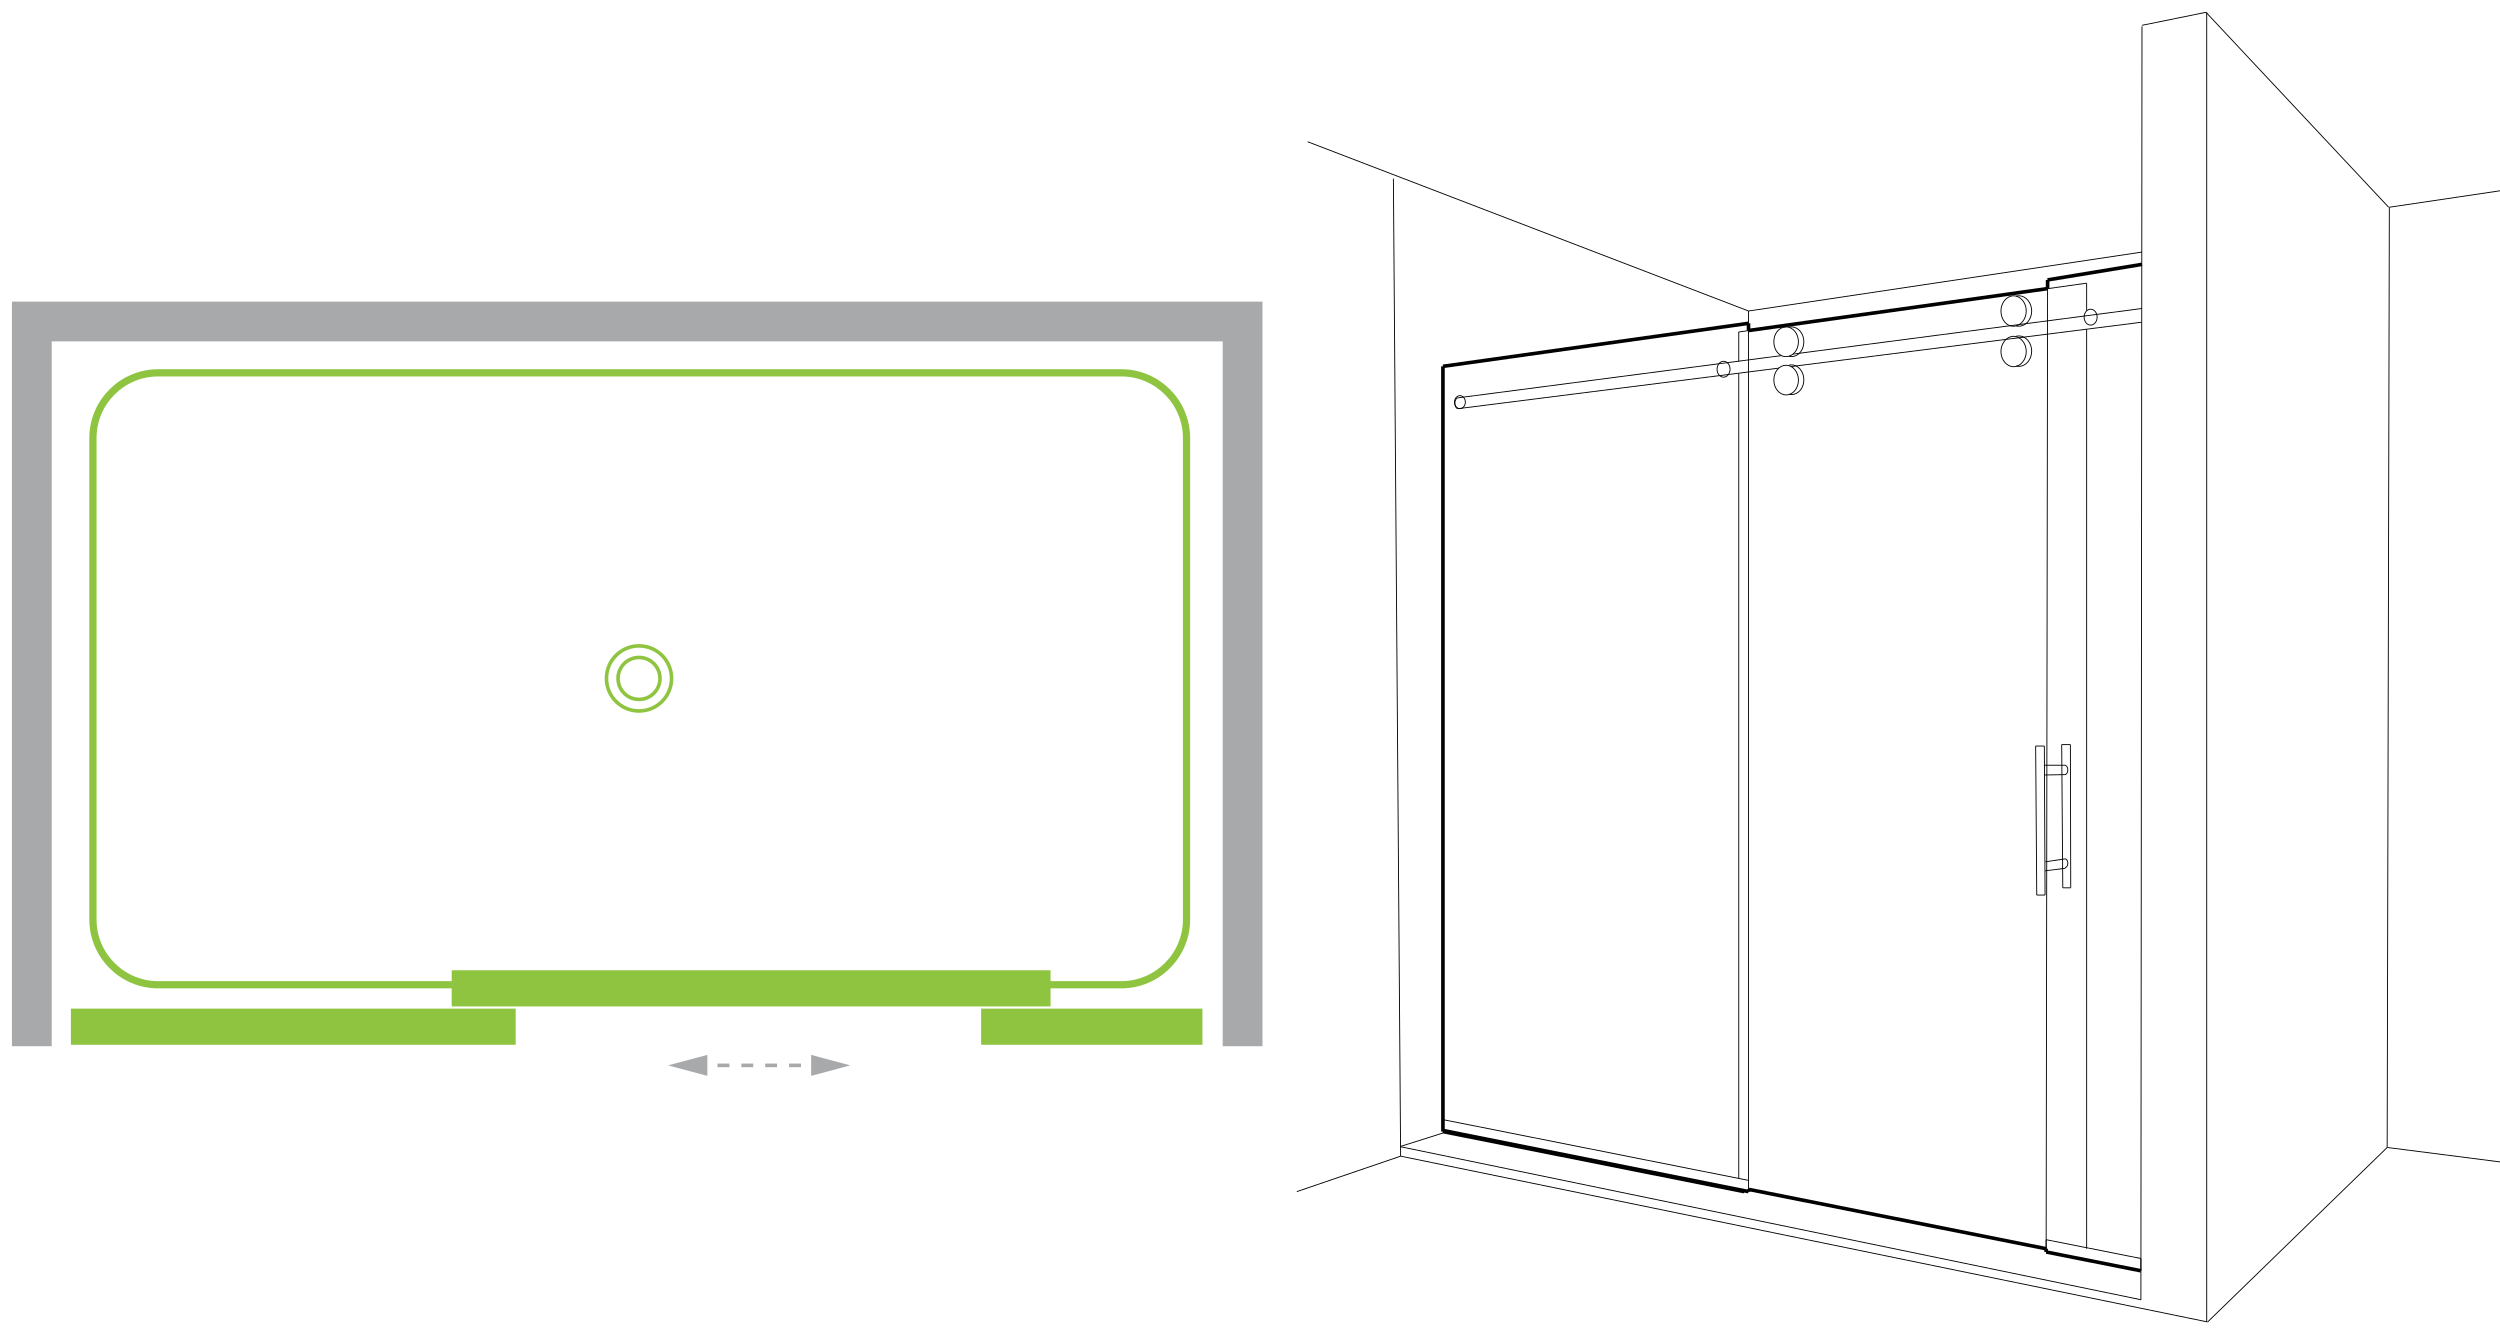 <?xml version="1.0" encoding="UTF-8"?>
<!-- Generator: Adobe Illustrator 26.0.2, SVG Export Plug-In . SVG Version: 6.00 Build 0)  -->
<svg xmlns="http://www.w3.org/2000/svg" xmlns:xlink="http://www.w3.org/1999/xlink" version="1.1" id="Layer_1" x="0px" y="0px" viewBox="0 0 691.3 370.7" style="enable-background:new 0 0 691.3 370.7;" xml:space="preserve">
<style type="text/css">
	.st0{fill:#FFFFFF;}
	.st1{fill:none;stroke:#8FC441;stroke-width:10;stroke-miterlimit:10;}
	.st2{fill:none;stroke:#A8A9AB;stroke-width:11;stroke-miterlimit:10;}
	.st3{fill:none;stroke:#8FC441;stroke-width:2;stroke-miterlimit:10;}
	.st4{display:none;}
	.st5{display:inline;fill:none;stroke:#010101;stroke-width:0.25;}
	.st6{display:inline;}
	.st7{fill:none;stroke:#010101;stroke-width:0.251;}
	.st8{fill:none;stroke:#010101;stroke-width:0.25;}
	.st9{fill:#FFFFFF;stroke:#010101;stroke-width:0.251;}
	.st10{fill:none;stroke:#010101;}
	.st11{fill:none;stroke:#A8A9AB;stroke-miterlimit:10;}
	.st12{fill:none;stroke:#A8A9AB;stroke-miterlimit:10;stroke-dasharray:3.298,3.298;}
	.st13{fill:#A8A9AB;}
	.st14{fill:none;stroke:#8FC441;stroke-miterlimit:10;}
	.st15{display:inline;fill:none;stroke:#010101;stroke-width:0.251;}
	.st16{display:inline;fill:#FFFFFF;stroke:#010101;stroke-width:0.251;}
	.st17{display:inline;fill:none;stroke:#010101;}
</style>
<rect x="-3.9" y="-3.4" class="st0" width="716.7" height="374.5"></rect>
<image style="display:none;overflow:visible;" width="1920" height="1080" transform="matrix(1 0 0 1 -903.83 -295.286)">
</image>
<line class="st1" x1="19.6" y1="283.9" x2="142.6" y2="283.9"></line>
<line class="st1" x1="271.3" y1="283.9" x2="332.5" y2="283.9"></line>
<line class="st1" x1="124.9" y1="273.3" x2="290.5" y2="273.3"></line>
<path class="st2" d="M176.2,286.9"></path>
<path class="st2" d="M338.1,286.9"></path>
<polyline class="st2" points="8.8,289.3 8.8,88.9 343.6,88.9 343.6,289.3 "></polyline>
<g>
	<path class="st3" d="M328.1,254.3c0,9.9-8.1,18-18,18H43.7c-9.9,0-18-8.1-18-18V121.1c0-9.9,8.1-18,18-18h266.4c9.9,0,18,8.1,18,18   V254.3z"></path>
</g>
<g class="st4">
	<path class="st5" d="M562.3,13c9.3-1.9,17.9-3.6,17.9-3.6"></path>
	<g class="st6">
		<path class="st7" d="M549.5,85.3c0-2.3,1.6-4.2,3.5-4.2c1.9,0,3.5,1.9,3.5,4.2c0,2.3-1.6,4.2-3.5,4.2    C551.1,89.6,549.5,87.7,549.5,85.3z"></path>
		<path class="st7" d="M553.7,81.2c0.2-0.1,0.5-0.1,0.8-0.1c1.9,0,3.5,1.9,3.5,4.2c0,2.3-1.6,4.2-3.5,4.2c-0.3,0-0.5,0-0.8-0.1"></path>
		<path class="st7" d="M549.5,96.4c0-2.3,1.6-4.2,3.5-4.2c1.9,0,3.5,1.9,3.5,4.2c0,2.3-1.6,4.2-3.5,4.2    C551.1,100.7,549.5,98.8,549.5,96.4z"></path>
		<path class="st7" d="M553.7,92.3c0.2-0.1,0.5-0.1,0.8-0.1c1.9,0,3.5,1.9,3.5,4.2c0,2.3-1.6,4.2-3.5,4.2c-0.3,0-0.5,0-0.8-0.1"></path>
		<line class="st8" x1="483" y1="101.7" x2="562.3" y2="91.7"></line>
		<line class="st8" x1="483" y1="98.4" x2="562.2" y2="88.1"></line>
		<path class="st9" d="M487,104.3c0-2.3,1.5-4.1,3.4-4.1c1.9,0,3.4,1.9,3.4,4.1c0,2.3-1.5,4.1-3.4,4.1    C488.5,108.4,487,106.6,487,104.3z"></path>
		<path class="st7" d="M491.1,100.3c0.2-0.1,0.5-0.1,0.7-0.1c1.9,0,3.4,1.9,3.4,4.1c0,2.3-1.5,4.1-3.4,4.1c-0.3,0-0.5,0-0.7-0.1"></path>
		<path class="st9" d="M487,93.8c0-2.3,1.5-4.1,3.4-4.1c1.9,0,3.4,1.9,3.4,4.1c0,2.3-1.5,4.1-3.4,4.1C488.5,97.9,487,96.1,487,93.8z    "></path>
		<path class="st7" d="M491.1,89.8c0.2-0.1,0.5-0.1,0.7-0.1c1.9,0,3.4,1.9,3.4,4.1c0,2.3-1.5,4.1-3.4,4.1c-0.3,0-0.5,0-0.7-0.1"></path>
		<line class="st8" x1="483.1" y1="84.9" x2="562.3" y2="73"></line>
		<line class="st8" x1="385.2" y1="48.9" x2="358.6" y2="38.7"></line>
		<line class="st8" x1="385.2" y1="48.9" x2="387.2" y2="318.8"></line>
		<line class="st8" x1="471.4" y1="31.4" x2="471.4" y2="333.6"></line>
		<line class="st8" x1="471.4" y1="333.6" x2="562" y2="352.3"></line>
		<line class="st8" x1="580.2" y1="358.4" x2="387.2" y2="318.8"></line>
		<line class="st10" x1="482.5" y1="328.4" x2="562" y2="344.1"></line>
		<line class="st8" x1="482.5" y1="328.4" x2="471.4" y2="333.6"></line>
		<line class="st10" x1="483" y1="89.7" x2="483" y2="328.4"></line>
		<line class="st8" x1="483" y1="36.1" x2="483" y2="101.7"></line>
		<line class="st10" x1="482.9" y1="90.3" x2="562.3" y2="79.2"></line>
		<line class="st8" x1="387.2" y1="318.8" x2="359" y2="328.4"></line>
		<line class="st8" x1="562" y1="344.6" x2="562" y2="341.2"></line>
		<line class="st7" x1="562.3" y1="13" x2="562" y2="352.3"></line>
		<line class="st7" x1="559.3" y1="205.2" x2="559.6" y2="246.2"></line>
		<line class="st7" x1="556.9" y1="205.2" x2="557.2" y2="246.2"></line>
		<line class="st7" x1="557.2" y1="246.2" x2="559.6" y2="246.2"></line>
		<line class="st7" x1="556.9" y1="205.2" x2="559.3" y2="205.2"></line>
		<line class="st7" x1="562.1" y1="236.9" x2="559.6" y2="237.1"></line>
		<line class="st7" x1="562.1" y1="239.4" x2="559.5" y2="239.6"></line>
		<line class="st7" x1="562.1" y1="213.1" x2="559.4" y2="213.2"></line>
		<line class="st7" x1="562.1" y1="210.4" x2="559.3" y2="210.4"></line>
		<line class="st8" x1="385.2" y1="48.9" x2="471.4" y2="31.4"></line>
		<line class="st8" x1="471.4" y1="31.4" x2="483.3" y2="36.1"></line>
		<line class="st7" x1="580.2" y1="9.3" x2="580.2" y2="358.4"></line>
		<line class="st8" x1="630.4" y1="63.1" x2="697" y2="53.1"></line>
		<line class="st8" x1="630.4" y1="63.1" x2="629.9" y2="310.3"></line>
		<line class="st8" x1="580.4" y1="358.4" x2="629.9" y2="310.3"></line>
		<line class="st8" x1="629.9" y1="310.3" x2="697" y2="318.8"></line>
		<line class="st8" x1="580.2" y1="9.3" x2="630.4" y2="63.1"></line>
		<line class="st10" x1="562.3" y1="79.2" x2="562" y2="344.1"></line>
	</g>
</g>
<g>
	<g>
		<line class="st11" x1="193.6" y1="294.6" x2="195.1" y2="294.6"></line>
		<line class="st12" x1="198.4" y1="294.6" x2="223.1" y2="294.6"></line>
		<line class="st11" x1="224.8" y1="294.6" x2="226.3" y2="294.6"></line>
		<g>
			<polygon class="st13" points="195.6,297.5 184.7,294.6 195.6,291.7    "></polygon>
		</g>
		<g>
			<polygon class="st13" points="224.3,297.5 235.1,294.6 224.3,291.7    "></polygon>
		</g>
	</g>
</g>
<circle class="st14" cx="176.7" cy="187.6" r="9"></circle>
<circle class="st14" cx="176.7" cy="187.6" r="5.8"></circle>
<g class="st4">
	<path class="st5" d="M471.5,101.9c0-1.2,0.8-2.2,1.8-2.2c1,0,1.8,1,1.8,2.2c0,1.2-0.8,2.2-1.8,2.2C472.3,104,471.5,103,471.5,101.9   z"></path>
	<path class="st5" d="M399.3,110.9c0-1,0.7-1.8,1.5-1.8c0.8,0,1.5,0.8,1.5,1.8c0,1-0.7,1.8-1.5,1.8   C400,112.7,399.3,111.9,399.3,110.9z"></path>
	<path class="st15" d="M549.5,85.9c0-2.3,1.6-4.2,3.5-4.2c1.9,0,3.5,1.9,3.5,4.2c0,2.3-1.6,4.2-3.5,4.2   C551.1,90.1,549.5,88.2,549.5,85.9z"></path>
	<path class="st15" d="M553.8,81.8c0.2-0.1,0.5-0.1,0.7-0.1c1.9,0,3.5,1.9,3.5,4.2c0,2.3-1.6,4.2-3.5,4.2c-0.3,0-0.5,0-0.8-0.1"></path>
	<path class="st15" d="M549.5,97c0-2.3,1.6-4.2,3.5-4.2c1.9,0,3.5,1.9,3.5,4.2c0,2.3-1.6,4.2-3.5,4.2   C551.1,101.2,549.5,99.3,549.5,97z"></path>
	<path class="st15" d="M553.8,92.8c0.2-0.1,0.5-0.1,0.7-0.1c1.9,0,3.5,1.9,3.5,4.2c0,2.3-1.6,4.2-3.5,4.2c-0.3,0-0.5,0-0.8-0.1"></path>
	<line class="st5" x1="400.3" y1="112.7" x2="561.9" y2="92.3"></line>
	<line class="st5" x1="400.3" y1="109.8" x2="561.7" y2="88.7"></line>
	<path class="st16" d="M487.1,104.8c0-2.3,1.5-4.1,3.4-4.1c1.9,0,3.4,1.8,3.4,4.1s-1.5,4.1-3.4,4.1   C488.6,108.9,487.1,107.1,487.1,104.8z"></path>
	<path class="st15" d="M491.3,100.8c0.2-0.1,0.5-0.1,0.7-0.1c1.9,0,3.4,1.8,3.4,4.1s-1.5,4.1-3.4,4.1c-0.3,0-0.5,0-0.7-0.1"></path>
	<path class="st16" d="M487.1,94.3c0-2.3,1.5-4.1,3.4-4.1c1.9,0,3.4,1.8,3.4,4.1c0,2.3-1.5,4.1-3.4,4.1   C488.6,98.5,487.1,96.6,487.1,94.3z"></path>
	<path class="st15" d="M491.3,90.3c0.2-0.1,0.5-0.1,0.7-0.1c1.9,0,3.4,1.8,3.4,4.1c0,2.3-1.5,4.1-3.4,4.1c-0.3,0-0.5,0-0.7-0.1"></path>
	<path class="st5" d="M400.3,109.8c-0.5,0-0.9,0.7-0.9,1.5c0,0.8,0.4,1.5,0.9,1.5"></path>
	<line class="st5" x1="480.2" y1="85.9" x2="561.9" y2="73.7"></line>
	<line class="st5" x1="480.2" y1="85.9" x2="359" y2="39.3"></line>
	<line class="st5" x1="385.5" y1="49.5" x2="387.5" y2="318.9"></line>
	<line class="st5" x1="387.5" y1="316.3" x2="561.6" y2="352.3"></line>
	<line class="st5" x1="579.8" y1="358.3" x2="387.5" y2="318.9"></line>
	<line class="st17" x1="480.1" y1="327.9" x2="562" y2="344.2"></line>
	<line class="st17" x1="396.1" y1="101" x2="480.2" y2="89.2"></line>
	<line class="st5" x1="480.2" y1="89.2" x2="480.2" y2="330.1"></line>
	<line class="st5" x1="477.5" y1="103" x2="477.5" y2="326.3"></line>
	<line class="st5" x1="477.5" y1="91.6" x2="477.5" y2="99.7"></line>
	<line class="st17" x1="480.2" y1="91.3" x2="561.9" y2="79.8"></line>
	<line class="st5" x1="477.5" y1="91.6" x2="561.9" y2="79.8"></line>
	<line class="st5" x1="387.5" y1="318.9" x2="359" y2="328.6"></line>
	<line class="st5" x1="396.1" y1="313.4" x2="387.5" y2="316.3"></line>
	<line class="st17" x1="396.1" y1="101" x2="396.1" y2="313.4"></line>
	<line class="st5" x1="480.2" y1="85.9" x2="480.2" y2="89.2"></line>
	<line class="st15" x1="558.8" y1="205.5" x2="559" y2="246.4"></line>
	<line class="st15" x1="556.4" y1="205.5" x2="556.7" y2="246.4"></line>
	<line class="st15" x1="556.7" y1="246.4" x2="559" y2="246.4"></line>
	<line class="st15" x1="556.4" y1="205.5" x2="558.8" y2="205.5"></line>
	<line class="st15" x1="561.7" y1="236.9" x2="559.1" y2="237.3"></line>
	<line class="st15" x1="561.7" y1="239.5" x2="559" y2="239.8"></line>
	<line class="st15" x1="561.7" y1="213.6" x2="558.9" y2="213.7"></line>
	<line class="st15" x1="561.8" y1="211" x2="558.8" y2="211"></line>
	<line class="st17" x1="480.2" y1="89.2" x2="480.2" y2="91.3"></line>
	<line class="st5" x1="630.1" y1="63.6" x2="629.6" y2="310.3"></line>
	<line class="st5" x1="630.7" y1="63.4" x2="697.1" y2="53.5"></line>
	<line class="st5" x1="630.1" y1="310.1" x2="697.1" y2="318.7"></line>
	<line class="st15" x1="561.9" y1="13.6" x2="561.6" y2="352.3"></line>
	<path class="st5" d="M561.9,13.6c9.3-1.9,17.9-3.6,17.9-3.6"></path>
	<line class="st15" x1="579.8" y1="10" x2="579.8" y2="358.4"></line>
	<line class="st5" x1="579.9" y1="358.4" x2="629.3" y2="310.3"></line>
	<line class="st5" x1="579.8" y1="10" x2="629.9" y2="63.6"></line>
	<line class="st5" x1="396.1" y1="313.4" x2="480.2" y2="330.1"></line>
	<line class="st5" x1="396.1" y1="310.1" x2="480.2" y2="326.8"></line>
	<line class="st17" x1="396.1" y1="313.4" x2="480.2" y2="330.2"></line>
	<line class="st17" x1="480.1" y1="327.9" x2="480.1" y2="330.2"></line>
	<line class="st17" x1="561.9" y1="79.8" x2="561.9" y2="344.2"></line>
</g>
<g>
	<path class="st8" d="M576.3,87.7c0-1.2,0.8-2.2,1.8-2.2c1,0,1.8,1,1.8,2.2c0,1.2-0.8,2.2-1.8,2.2C577.1,89.9,576.3,88.9,576.3,87.7   z"></path>
	<path class="st8" d="M474.8,102.1c0-1.2,0.8-2.2,1.8-2.2c1,0,1.8,1,1.8,2.2c0,1.2-0.8,2.2-1.8,2.2   C475.6,104.3,474.8,103.3,474.8,102.1z"></path>
	<path class="st8" d="M402.2,111.2c0-1,0.7-1.8,1.5-1.8c0.8,0,1.5,0.8,1.5,1.8c0,1-0.7,1.8-1.5,1.8   C402.9,113,402.2,112.2,402.2,111.2z"></path>
	<path class="st7" d="M553.3,86c0-2.3,1.6-4.2,3.5-4.2c1.9,0,3.5,1.9,3.5,4.2c0,2.3-1.6,4.2-3.5,4.2C554.9,90.3,553.3,88.4,553.3,86   z"></path>
	<path class="st7" d="M557.5,81.9c0.2-0.1,0.5-0.1,0.8-0.1c1.9,0,3.5,1.9,3.5,4.2c0,2.3-1.6,4.2-3.5,4.2c-0.3,0-0.5,0-0.8-0.1"></path>
	<path class="st7" d="M553.3,97.2c0-2.3,1.6-4.2,3.5-4.2c1.9,0,3.5,1.9,3.5,4.2c0,2.3-1.6,4.2-3.5,4.2   C554.9,101.4,553.3,99.5,553.3,97.2z"></path>
	<path class="st7" d="M557.5,93c0.2-0.1,0.5-0.1,0.8-0.1c1.9,0,3.5,1.9,3.5,4.2c0,2.3-1.6,4.2-3.5,4.2c-0.3,0-0.5,0-0.8-0.1"></path>
	<line class="st8" x1="403.2" y1="113" x2="592.2" y2="89.1"></line>
	<line class="st8" x1="403.2" y1="110" x2="592.3" y2="85.3"></line>
	<path class="st9" d="M490.5,105.1c0-2.3,1.5-4.1,3.4-4.1c1.9,0,3.4,1.9,3.4,4.1c0,2.3-1.5,4.1-3.4,4.1   C492,109.2,490.5,107.3,490.5,105.1z"></path>
	<path class="st7" d="M494.7,101c0.2-0.1,0.5-0.1,0.7-0.1c1.9,0,3.4,1.9,3.4,4.1c0,2.3-1.5,4.1-3.4,4.1c-0.3,0-0.5,0-0.7-0.1"></path>
	<path class="st9" d="M490.5,94.5c0-2.3,1.5-4.1,3.4-4.1c1.9,0,3.4,1.9,3.4,4.1c0,2.3-1.5,4.1-3.4,4.1   C492,98.7,490.5,96.8,490.5,94.5z"></path>
	<path class="st7" d="M494.7,90.5c0.2-0.1,0.5-0.1,0.7-0.1c1.9,0,3.4,1.9,3.4,4.1c0,2.3-1.5,4.1-3.4,4.1c-0.3,0-0.5,0-0.7-0.1"></path>
	<path class="st8" d="M403.2,110c-0.5,0-0.9,0.7-0.9,1.5c0,0.8,0.4,1.5,0.9,1.5"></path>
	<line class="st8" x1="483.5" y1="86" x2="592.3" y2="69.7"></line>
	<line class="st8" x1="483.5" y1="86" x2="361.6" y2="39.2"></line>
	<line class="st8" x1="385.3" y1="49.4" x2="387.3" y2="319.7"></line>
	<line class="st8" x1="387.3" y1="317.1" x2="592" y2="359.4"></line>
	<line class="st10" x1="483.6" y1="328.9" x2="565.8" y2="345.3"></line>
	<line class="st10" x1="399" y1="101.3" x2="483.5" y2="89.4"></line>
	<line class="st8" x1="483.5" y1="89.4" x2="483.5" y2="329.5"></line>
	<line class="st8" x1="480.8" y1="103.2" x2="480.8" y2="325.9"></line>
	<line class="st8" x1="480.8" y1="91.8" x2="480.8" y2="99.9"></line>
	<line class="st8" x1="480.8" y1="91.8" x2="577" y2="78.3"></line>
	<line class="st10" x1="483.5" y1="91.4" x2="566.2" y2="79.8"></line>
	<line class="st10" x1="566.2" y1="77.4" x2="592.3" y2="73.1"></line>
	<line class="st8" x1="387.3" y1="319.7" x2="358.6" y2="329.5"></line>
	<line class="st8" x1="660.1" y1="317.3" x2="693.7" y2="321.6"></line>
	<line class="st8" x1="592" y1="351.4" x2="592" y2="348"></line>
	<line class="st10" x1="565.8" y1="346.2" x2="592" y2="351.4"></line>
	<line class="st10" x1="399" y1="312.9" x2="482.3" y2="329.5"></line>
	<line class="st8" x1="565.8" y1="346.2" x2="565.8" y2="342.8"></line>
	<line class="st8" x1="565.8" y1="342.8" x2="592" y2="348"></line>
	<line class="st8" x1="399" y1="309.6" x2="483.5" y2="326.4"></line>
	<line class="st7" x1="566.2" y1="77.4" x2="565.8" y2="345.8"></line>
	<line class="st7" x1="577" y1="91" x2="577" y2="345.3"></line>
	<line class="st7" x1="577" y1="78.3" x2="577" y2="85.9"></line>
	<line class="st10" x1="399" y1="101.3" x2="399" y2="312.9"></line>
	<line class="st8" x1="483.5" y1="86" x2="483.5" y2="89.4"></line>
	<line class="st7" x1="565.3" y1="206.3" x2="565.5" y2="247.5"></line>
	<line class="st7" x1="562.9" y1="206.3" x2="563.2" y2="247.5"></line>
	<line class="st7" x1="563.2" y1="247.5" x2="565.5" y2="247.5"></line>
	<line class="st7" x1="562.9" y1="206.3" x2="565.3" y2="206.3"></line>
	<line class="st7" x1="570.1" y1="205.9" x2="570.4" y2="245.5"></line>
	<line class="st7" x1="572.6" y1="245.5" x2="572.5" y2="205.9"></line>
	<line class="st7" x1="572.5" y1="205.9" x2="570.1" y2="205.9"></line>
	<line class="st7" x1="570.4" y1="245.5" x2="572.6" y2="245.5"></line>
	<line class="st7" x1="571" y1="237.5" x2="565.6" y2="238.3"></line>
	<line class="st7" x1="571.1" y1="240.1" x2="565.5" y2="240.8"></line>
	<line class="st7" x1="571" y1="214.2" x2="565.4" y2="214.3"></line>
	<line class="st7" x1="571" y1="211.6" x2="565.3" y2="211.6"></line>
	<path class="st7" d="M571,211.6c0.4,0,0.8,0.6,0.8,1.3c0,0.7-0.4,1.3-0.8,1.3"></path>
	<path class="st7" d="M571,237.5c0.5,0,0.8,0.6,0.8,1.2c0,0.7-0.4,1.2-0.8,1.2"></path>
	<line class="st10" x1="483.5" y1="89.4" x2="483.5" y2="91.4"></line>
	<line class="st10" x1="566.2" y1="77.4" x2="566.2" y2="79.8"></line>
	<line class="st8" x1="592.3" y1="7" x2="610" y2="3.4"></line>
	<line class="st7" x1="592.3" y1="7.3" x2="592" y2="359.5"></line>
	<line class="st7" x1="610.2" y1="3.4" x2="610.2" y2="365.6"></line>
	<line class="st8" x1="660.7" y1="57.3" x2="660.1" y2="317.3"></line>
	<line class="st8" x1="610.4" y1="365.6" x2="660.1" y2="317.3"></line>
	<line class="st8" x1="610" y1="3.4" x2="660.5" y2="57.3"></line>
	<line class="st8" x1="610.2" y1="365.5" x2="387.3" y2="319.7"></line>
	<line class="st8" x1="399" y1="313.3" x2="387.3" y2="317"></line>
	<line class="st10" x1="399" y1="312.6" x2="483.5" y2="329.5"></line>
	<line class="st10" x1="483.6" y1="328.9" x2="483.5" y2="329.5"></line>
	<line class="st10" x1="565.8" y1="345.3" x2="565.8" y2="346.2"></line>
	<line class="st8" x1="660.7" y1="57.3" x2="693.7" y2="52.4"></line>
</g>
</svg>
